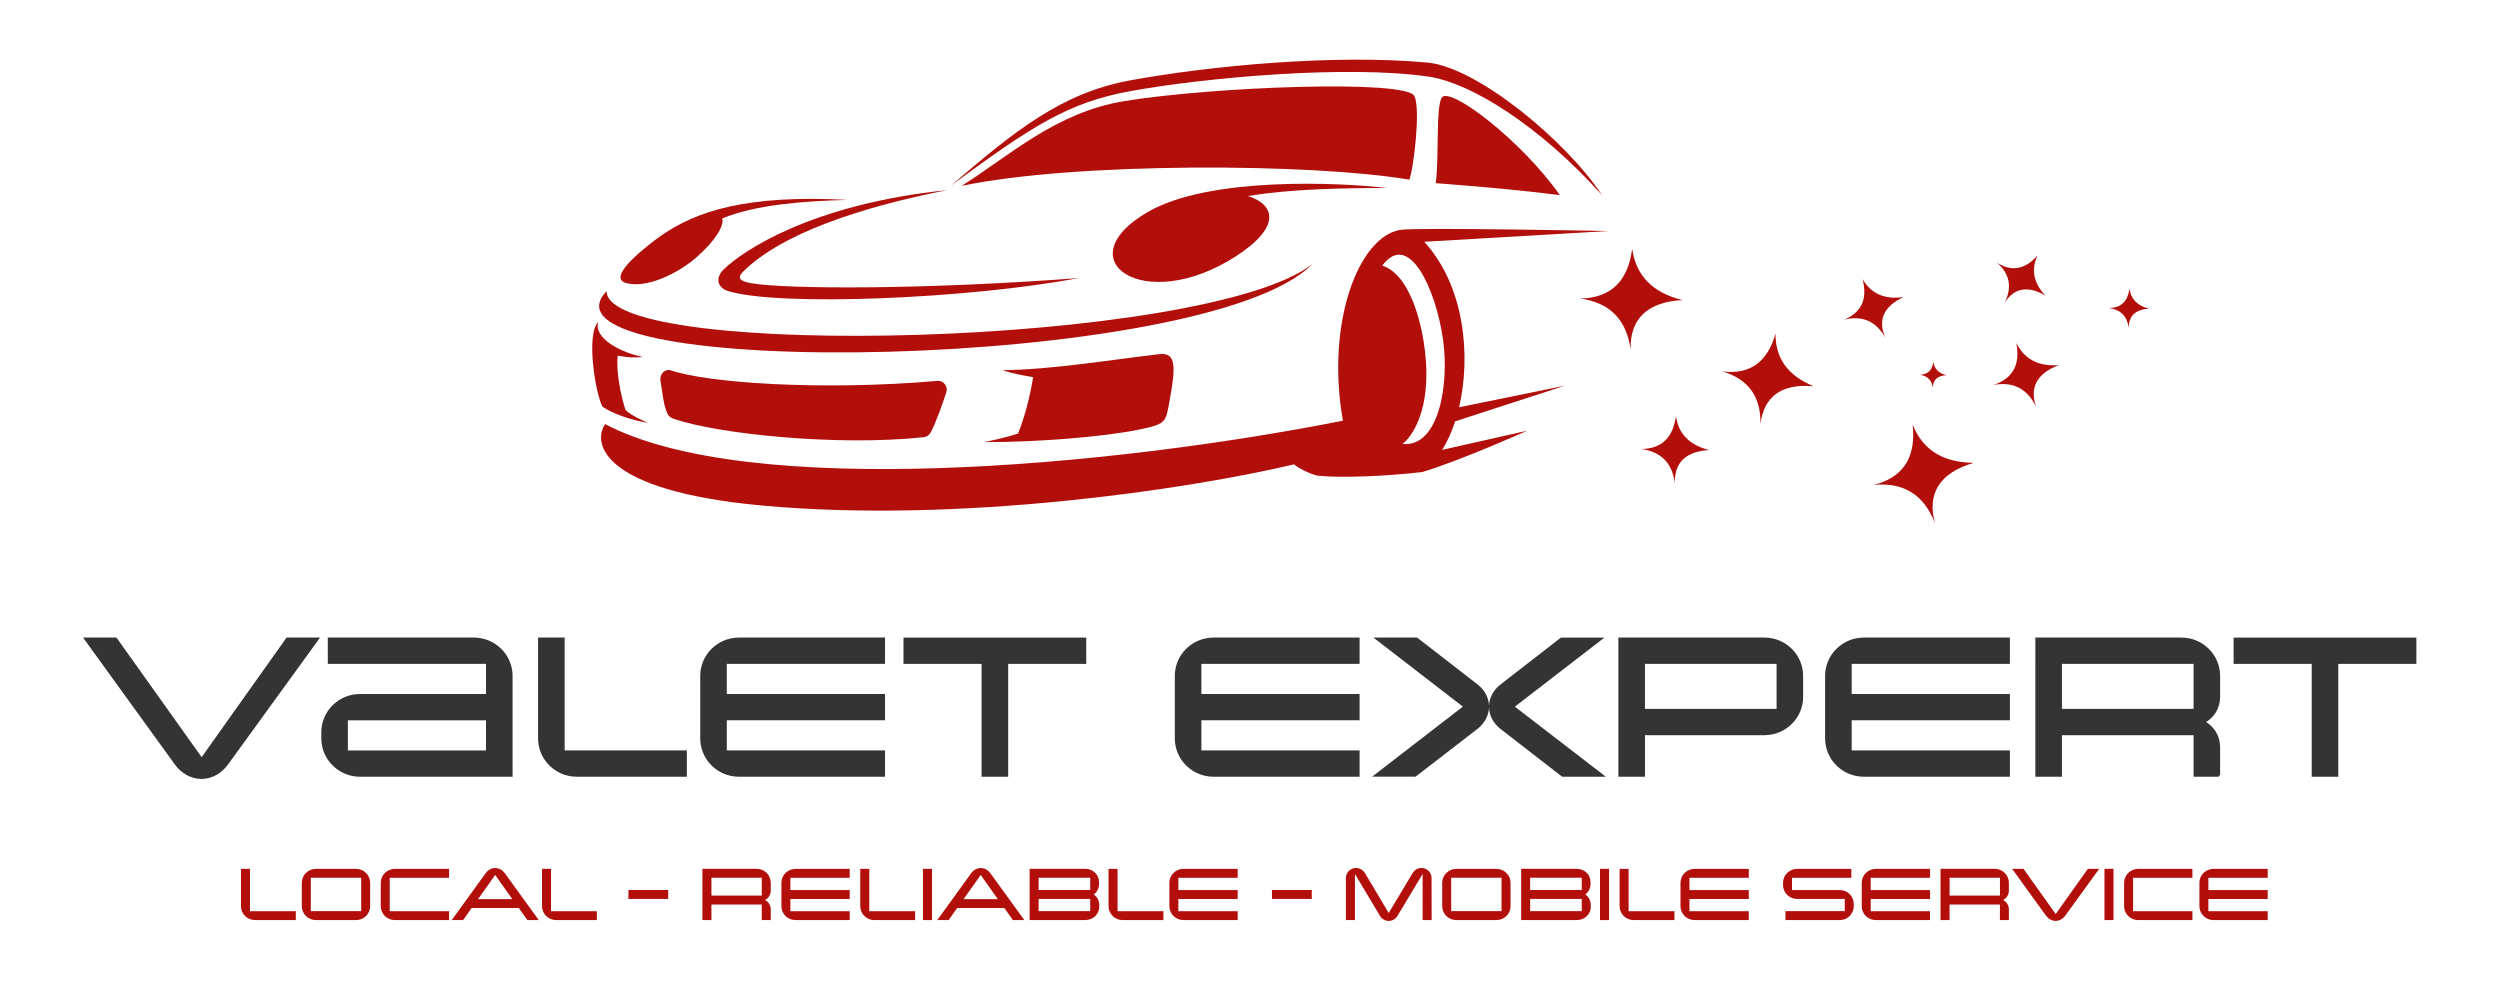 <?xml version="1.0" encoding="utf-8"?>
<!-- Generator: Adobe Illustrator 26.2.1, SVG Export Plug-In . SVG Version: 6.00 Build 0)  -->
<svg version="1.1" xmlns="http://www.w3.org/2000/svg" xmlns:xlink="http://www.w3.org/1999/xlink" x="0px" y="0px"
	 viewBox="0 0 492.7 196.11" style="enable-background:new 0 0 492.7 196.11;" xml:space="preserve">
<style type="text/css">
	.st0{fill:#B20F0B;}
	.st1{fill:#343434;stroke:#343434;stroke-width:0.5;stroke-miterlimit:10;}
</style>
<g id="Layer_1">
	<g>
		<path class="st0" d="M58.29,181.33h-8.03c-1.54,0-2.77-1.23-2.77-2.74v-7.35h1.78v8.34h9.03V181.33z"/>
		<path class="st0" d="M72.95,178.59c0,1.52-1.24,2.74-2.78,2.74h-7.92c-1.54,0-2.77-1.23-2.77-2.74v-4.61
			c0-1.52,1.24-2.74,2.77-2.74h7.92c1.54,0,2.78,1.23,2.78,2.74V178.59z M71.18,179.57v-6.58h-9.92v6.58H71.18z"/>
		<path class="st0" d="M88.5,181.33H77.81c-1.54,0-2.77-1.23-2.77-2.74v-4.61c0-1.52,1.24-2.74,2.77-2.74H88.5v1.76H76.81v6.58H88.5
			V181.33z"/>
		<path class="st0" d="M106.18,181.33h-2.24l-1.7-2.38h-9.29l-1.68,2.38h-2.24l6.68-9.24c0.42-0.59,1.11-1.02,1.89-1.02
			c0.8,0,1.46,0.44,1.89,1.02L106.18,181.33z M100.96,177.2l-3.37-4.77l-3.37,4.77H100.96z"/>
		<path class="st0" d="M117.62,181.33h-8.03c-1.54,0-2.77-1.23-2.77-2.74v-7.35h1.78v8.34h9.03V181.33z"/>
		<path class="st0" d="M131.69,177.16h-7.84v-1.76h7.84V177.16z"/>
		<path class="st0" d="M151.91,181.33h-1.78v-3.07h-9.92v3.07h-1.78v-10.1h10.69c1.54,0,2.78,1.23,2.78,2.74v1.54
			c0,0.84-0.44,1.5-1.13,1.86c0.69,0.37,1.13,1.02,1.13,1.87V181.33z M150.13,176.5v-3.51h-9.92v3.51H150.13z"/>
		<path class="st0" d="M167.46,181.33h-10.69c-1.54,0-2.77-1.23-2.77-2.74v-4.61c0-1.52,1.24-2.74,2.77-2.74h10.69v1.76h-11.69v2.41
			h11.69v1.76h-11.69v2.41h11.69V181.33z"/>
		<path class="st0" d="M180.34,181.33h-8.03c-1.54,0-2.77-1.23-2.77-2.74v-7.35h1.78v8.34h9.03V181.33z"/>
		<path class="st0" d="M183.68,181.33h-1.78v-10.1h1.78V181.33z"/>
		<path class="st0" d="M201.87,181.33h-2.24l-1.7-2.38h-9.29l-1.68,2.38h-2.24l6.68-9.24c0.42-0.59,1.11-1.02,1.89-1.02
			c0.8,0,1.46,0.44,1.89,1.02L201.87,181.33z M196.65,177.2l-3.37-4.77l-3.37,4.77H196.65z"/>
		<path class="st0" d="M216.64,178.75c0,1.43-1.24,2.58-2.77,2.58h-10.95v-10.1h10.95c1.54,0,2.72,1.15,2.72,2.58v0.44
			c0,0.82-0.39,1.55-1.02,2.03c0.65,0.46,1.07,1.21,1.07,2.03V178.75z M214.86,175.4v-2.41h-10.17v2.41H214.86z M214.86,179.57
			v-2.41h-10.17v2.41H214.86z"/>
		<path class="st0" d="M229.27,181.33h-8.03c-1.54,0-2.77-1.23-2.77-2.74v-7.35h1.78v8.34h9.03V181.33z"/>
		<path class="st0" d="M243.92,181.33h-10.69c-1.54,0-2.77-1.23-2.77-2.74v-4.61c0-1.52,1.24-2.74,2.77-2.74h10.69v1.76h-11.69v2.41
			h11.69v1.76h-11.69v2.41h11.69V181.33z"/>
		<path class="st0" d="M258.52,177.16h-7.84v-1.76h7.84V177.16z"/>
		<path class="st0" d="M282.15,181.33h-1.78v-9.09l-4.96,8.27c-0.35,0.59-0.98,0.99-1.72,0.99c-0.72,0-1.37-0.4-1.72-0.99
			l-4.94-8.27v9.09h-1.78v-8.29c0-1.1,0.89-1.98,2-1.98c0.76,0,1.39,0.42,1.76,1.02l4.68,7.85l4.7-7.85c0.35-0.6,1-1.02,1.74-1.02
			c1.11,0,2,0.88,2,1.98L282.15,181.33z"/>
		<path class="st0" d="M297.7,178.59c0,1.52-1.24,2.74-2.78,2.74h-7.92c-1.54,0-2.77-1.23-2.77-2.74v-4.61
			c0-1.52,1.24-2.74,2.77-2.74h7.92c1.54,0,2.78,1.23,2.78,2.74V178.59z M295.92,179.57v-6.58h-9.92v6.58H295.92z"/>
		<path class="st0" d="M313.51,178.75c0,1.43-1.24,2.58-2.77,2.58h-10.95v-10.1h10.95c1.54,0,2.72,1.15,2.72,2.58v0.44
			c0,0.82-0.39,1.55-1.02,2.03c0.65,0.46,1.07,1.21,1.07,2.03V178.75z M311.73,175.4v-2.41h-10.17v2.41H311.73z M311.73,179.57
			v-2.41h-10.17v2.41H311.73z"/>
		<path class="st0" d="M317.11,181.33h-1.78v-10.1h1.78V181.33z"/>
		<path class="st0" d="M329.99,181.33h-8.03c-1.54,0-2.77-1.23-2.77-2.74v-7.35h1.78v8.34h9.03V181.33z"/>
		<path class="st0" d="M344.65,181.33h-10.69c-1.54,0-2.77-1.23-2.77-2.74v-4.61c0-1.52,1.24-2.74,2.77-2.74h10.69v1.76h-11.69v2.41
			h11.69v1.76h-11.69v2.41h11.69V181.33z"/>
		<path class="st0" d="M365.34,178.59c0,1.52-1.24,2.74-2.77,2.74h-10.69v-1.76h11.69v-2.41h-9.4c-1.54,0-2.77-1.23-2.77-2.74v-0.44
			c0-1.52,1.24-2.74,2.77-2.74h10.69v1.76h-11.69v2.41h9.4c1.54,0,2.77,1.23,2.77,2.74V178.59z"/>
		<path class="st0" d="M380.37,181.33h-10.69c-1.54,0-2.77-1.23-2.77-2.74v-4.61c0-1.52,1.24-2.74,2.77-2.74h10.69v1.76h-11.69v2.41
			h11.69v1.76h-11.69v2.41h11.69V181.33z"/>
		<path class="st0" d="M395.92,181.33h-1.78v-3.07h-9.92v3.07h-1.78v-10.1h10.69c1.54,0,2.78,1.23,2.78,2.74v1.54
			c0,0.84-0.44,1.5-1.13,1.86c0.69,0.37,1.13,1.02,1.13,1.87V181.33z M394.15,176.5v-3.51h-9.92v3.51H394.15z"/>
		<path class="st0" d="M413.71,171.23l-6.7,9.24c-0.43,0.59-1.09,1.02-1.89,1.02c-0.78,0-1.46-0.44-1.89-1.02l-6.68-9.24h2.24
			l6.35,8.91l6.33-8.91H413.71z"/>
		<path class="st0" d="M416.53,181.33h-1.78v-10.1h1.78V181.33z"/>
		<path class="st0" d="M432.08,181.33h-10.69c-1.54,0-2.77-1.23-2.77-2.74v-4.61c0-1.52,1.24-2.74,2.77-2.74h10.69v1.76h-11.69v6.58
			h11.69V181.33z"/>
		<path class="st0" d="M446.92,181.33h-10.69c-1.54,0-2.77-1.23-2.77-2.74v-4.61c0-1.52,1.24-2.74,2.77-2.74h10.69v1.76h-11.69v2.41
			h11.69v1.76h-11.69v2.41h11.69V181.33z"/>
	</g>
	<g>
		<path class="st1" d="M62.59,125.9l-17.86,24.63c-1.14,1.56-2.91,2.73-5.03,2.73c-2.07,0-3.9-1.17-5.03-2.73L16.85,125.9h5.97
			l16.92,23.75l16.87-23.75H62.59z"/>
		<path class="st1" d="M100.77,152.83h-29.8c-4.09,0-7.4-3.27-7.4-7.32v-1.17c0-4.05,3.31-7.32,7.4-7.32h25.06v-6.44H64.85v-4.68
			h28.52c4.09,0,7.4,3.27,7.4,7.32V152.83z M96.03,148.15v-6.44H68.31v6.44H96.03z"/>
		<path class="st1" d="M135.1,152.83h-21.41c-4.09,0-7.4-3.27-7.4-7.32V125.9h4.74v22.24h24.08V152.83z"/>
		<path class="st1" d="M174.17,152.83h-28.52c-4.09,0-7.4-3.27-7.4-7.32v-12.29c0-4.05,3.31-7.32,7.4-7.32h28.52v4.68h-31.18v6.44
			h31.18v4.68h-31.18v6.44h31.18V152.83z"/>
		<path class="st1" d="M213.83,130.59h-15.39v22.24h-4.74v-22.24h-15.39v-4.68h35.52V130.59z"/>
		<path class="st1" d="M267.7,152.83h-28.52c-4.09,0-7.4-3.27-7.4-7.32v-12.29c0-4.05,3.31-7.32,7.4-7.32h28.52v4.68h-31.18v6.44
			h31.18v4.68h-31.18v6.44h31.18V152.83z"/>
		<path class="st1" d="M291.08,143.41l-12.19,9.41h-7.75l17.57-13.56L271.4,125.9h7.8l11.89,9.22c1.23,0.98,2.12,2.44,2.12,4.14
			C293.2,140.98,292.31,142.44,291.08,143.41z M315.75,152.83h-7.79l-12.14-9.41c-1.23-0.98-2.12-2.44-2.12-4.15
			c0-1.71,0.89-3.17,2.12-4.14l11.89-9.22h7.75l-17.32,13.36L315.75,152.83z"/>
		<path class="st1" d="M355.12,137.32c0,4.05-3.31,7.32-7.4,7.32h-23.78v8.19h-4.74V125.9h28.51c4.1,0,7.4,3.27,7.4,7.32V137.32z
			 M350.38,139.95v-9.36h-26.44v9.36H350.38z"/>
		<path class="st1" d="M395.86,152.83h-28.52c-4.09,0-7.4-3.27-7.4-7.32v-12.29c0-4.05,3.31-7.32,7.4-7.32h28.52v4.68h-31.18v6.44
			h31.18v4.68h-31.18v6.44h31.18V152.83z"/>
		<path class="st1" d="M437.3,152.83h-4.74v-8.19h-26.44v8.19h-4.74V125.9h28.51c4.1,0,7.4,3.27,7.4,7.32v4.1
			c0,2.24-1.18,4-3.01,4.98c1.83,0.98,3.01,2.73,3.01,4.98V152.83z M432.56,139.95v-9.36h-26.44v9.36H432.56z"/>
		<path class="st1" d="M475.97,130.59h-15.39v22.24h-4.74v-22.24h-15.39v-4.68h35.52V130.59z"/>
	</g>
	<g id="Multi_Color_logo_00000158030015929372549100000001756074753499276172_">
		<g id="Symbol_00000121237813535929512650000003342918827004464514_">
			<g id="Car_00000075135991438783809380000013983791983503178904_">
				<g id="Bumper_00000028303146288090008460000005425969948125991326_">
					<path class="st0" d="M186.5,77.32c-0.84,2.58-2.06,6-3.11,7.95c-0.27,0.5-0.78,0.84-1.35,0.9c-17.09,1.8-40.46-0.61-49.32-3.64
						c-0.49-0.17-0.92-0.48-1.14-0.94c-0.82-1.68-0.97-3.88-1.42-6.63c-0.2-1.18,0.91-2.36,2.06-1.97
						c7.02,2.42,29.25,4.08,52.48,2.08C185.93,74.95,186.88,76.14,186.5,77.32"/>
					<path class="st0" d="M197.57,72.95c9.49-0.04,22.79-2.25,30.96-3.16c3.42-0.38,3.1,2.85,2,9.04c-0.8,4.49-0.69,4.7-5.98,5.82
						c-6.49,1.37-20,2.53-30.59,2.48c2.3-0.48,4.78-1.04,6.68-1.68c1.41-3.54,2.36-7.42,2.97-11.11
						C201.96,74,200.15,73.83,197.57,72.95"/>
					<path class="st0" d="M119.54,57.38c-16.91,17.8,118.17,15.83,139.05-5.29C237.35,68.35,119.54,71.12,119.54,57.38"/>
					<path class="st0" d="M117.9,63.47c-0.96,3.24,4.61,6.09,8.86,6.89c-1.88,0.17-3.27,0.07-5.02-0.27
						c-0.37,3.23,0.68,8.16,1.55,10.75c1.03,0.93,3.01,1.93,4.45,2.49c-3.4-0.51-7.12-1.88-8.99-3.16
						C117.35,77.64,115.45,65.88,117.9,63.47"/>
					<path class="st0" d="M308.38,76.02l-20.82,4.24c2.37-10.13,1.1-23.89-6.87-32.61l36.28-2.12c0,0-37.79-0.75-40.99-0.23
						c-8.23,1.34-14.73,18.31-11.32,37.61c-46.31,9.16-117.21,15.53-145.4,0.67c-2.57,3.79-0.62,13.11,30.69,16.03
						c39.19,3.65,84.59-3.24,105.1-8.1c0.76,0.75,3.13,1.91,4.63,2.24c4.61,0.49,13.67,0.1,20.63-0.72
						c7.42-2.22,20.7-8.15,20.7-8.15l-16.79,3.78c1-1.57,1.87-3.48,2.56-5.62L308.38,76.02z M276.43,87.49
						c2.54-2.05,6.06-8.4,4.13-20.27c-1.01-6.19-3.56-13.47-8.15-14.86c5.22-7.06,10.55,4.58,11.96,14.41
						C285.71,76.12,283.43,88.23,276.43,87.49"/>
				</g>
				<g id="Front_Lamp_00000018214455292679776230000008734331922371247801_">
					<path id="Right_00000137844923063958279550000002562780613082346663_" class="st0" d="M243.49,50.56
						c9.12-5.86,7.8-10.24,2.47-11.92c8.39-1.43,19.33-1.59,27.38-1.59c-9.53-1.12-35.04-2.26-47.12,4.72
						C209.82,51.25,225.45,62.15,243.49,50.56"/>
					<path id="Left_00000153671093429870133450000016551602413865762493_" class="st0" d="M166.96,39.39
						c-19.87-1.06-29.88,2.25-36.79,7.14c-2.35,1.66-10.78,8.06-6.85,9.23c3.93,1.17,10.21-1.74,14.07-5.16
						c3.57-3.17,5.38-6.11,4.95-7.56C149.15,40.3,158.02,39.67,166.96,39.39"/>
				</g>
				<path id="Engine_cap_00000000930881566470046810000014028579723776169615_" class="st0" d="M186.63,37.48
					c-27.51,5.44-36.66,12.58-40.16,16.04c-1.1,1.08-0.98,1.86,1.55,2.29c6.96,1.19,33.78,1.31,64.6-1.01
					c-21.72,4.1-59.24,5.67-69.2,2.54c-1.79-0.56-2.66-2.39-0.83-4.21C146.36,49.41,160.07,40.2,186.63,37.48"/>
				<path id="Side_Glass_00000127040065943613946310000001939109502109042087_" class="st0" d="M307.42,38.46
					c-7.26-0.94-15.58-1.68-24.46-2.36c0.68-5.19,0-14.68,1.14-16.8C285.5,16.72,299.89,27.7,307.42,38.46"/>
				<path id="Front_Glass_00000103963875499658364110000010149613362107778472_" class="st0" d="M277.75,35.41
					c-19.16-3.26-65.73-3.48-88.24,1.22c9.56-5.99,18.53-14.49,32.11-16.71c17.24-2.82,55.55-4.31,57.14-0.98
					C280.01,21.59,278.57,33.43,277.75,35.41"/>
				<path id="Top_cap_00000008111377463462143760000002510580806427000971_" class="st0" d="M315.73,38.46
					c-12.38-13.78-25.92-22.13-34.09-23.34c-16.06-2.39-44.34,0.2-58.76,2.82c-12.35,2.25-19.27,6.75-35.43,18.61
					c12.48-10.7,21.73-18.23,35.28-20.71c15.63-2.86,40.13-5.21,58.59-3.51C291.14,13.24,308.64,27.74,315.73,38.46"/>
			</g>
		</g>
	</g>
	<path class="st0" d="M321.36,68.95c-0.76-5.81-3.95-9.29-9.92-10.11c6.46-0.15,9.45-3.85,10.23-9.81c0.72,5.08,3.8,8.61,9.92,10.11
		C324.55,59.52,321.19,62.93,321.36,68.95z"/>
	<path class="st0" d="M346.95,83.58c0.1-5.31-2.29-8.86-7.53-10.38c5.82,0.72,9-2.21,10.5-7.45c-0.04,4.65,2.24,8.23,7.53,10.38
		C351.1,75.54,347.62,78.15,346.95,83.58z"/>
	<path class="st0" d="M381.34,103.11c-2.11-5.47-6.04-8.12-12.03-7.54c6.25-1.64,8.28-5.93,7.63-11.9c1.9,4.77,5.72,7.49,12.03,7.54
		C382.22,93.21,379.75,97.3,381.34,103.11z"/>
	<path class="st0" d="M330.08,95.21c-0.51-3.85-2.62-6.16-6.58-6.71c4.29-0.1,6.27-2.56,6.79-6.51c0.48,3.37,2.52,5.71,6.58,6.71
		C332.2,88.95,329.97,91.21,330.08,95.21z"/>
	<path class="st0" d="M401.3,80.22c-1.68-3.51-4.42-5.06-8.35-4.37c4.05-1.4,5.17-4.34,4.43-8.26c1.5,3.06,4.18,4.67,8.35,4.37
		C401.37,73.62,399.95,76.45,401.3,80.22z"/>
	<path class="st0" d="M371.56,66.55c-1.8-3.17-4.46-4.45-8.09-3.55c3.69-1.57,4.54-4.39,3.6-8c1.6,2.76,4.21,4.09,8.09,3.55
		C371.19,60.38,370.05,63.12,371.56,66.55z"/>
	<path class="st0" d="M395.06,59.7c1.5-3.01,1.09-5.67-1.49-7.92c3.13,1.95,5.74,1.12,8.02-1.47c-1.29,2.65-0.95,5.29,1.49,7.92
		C399.6,56.21,396.9,56.78,395.06,59.7z"/>
	<path class="st0" d="M419.55,64.67c-0.3-2.27-1.54-3.63-3.88-3.95c2.53-0.06,3.69-1.51,4-3.83c0.28,1.98,1.48,3.36,3.88,3.95
		C420.8,60.98,419.48,62.32,419.55,64.67z"/>
	<path class="st0" d="M380.94,76.5c-0.2-1.52-1.03-2.42-2.59-2.64c1.69-0.04,2.47-1.01,2.67-2.56c0.19,1.33,0.99,2.25,2.59,2.64
		C381.77,74.04,380.89,74.93,380.94,76.5z"/>
</g>
<g id="Layer_2">
</g>
</svg>
